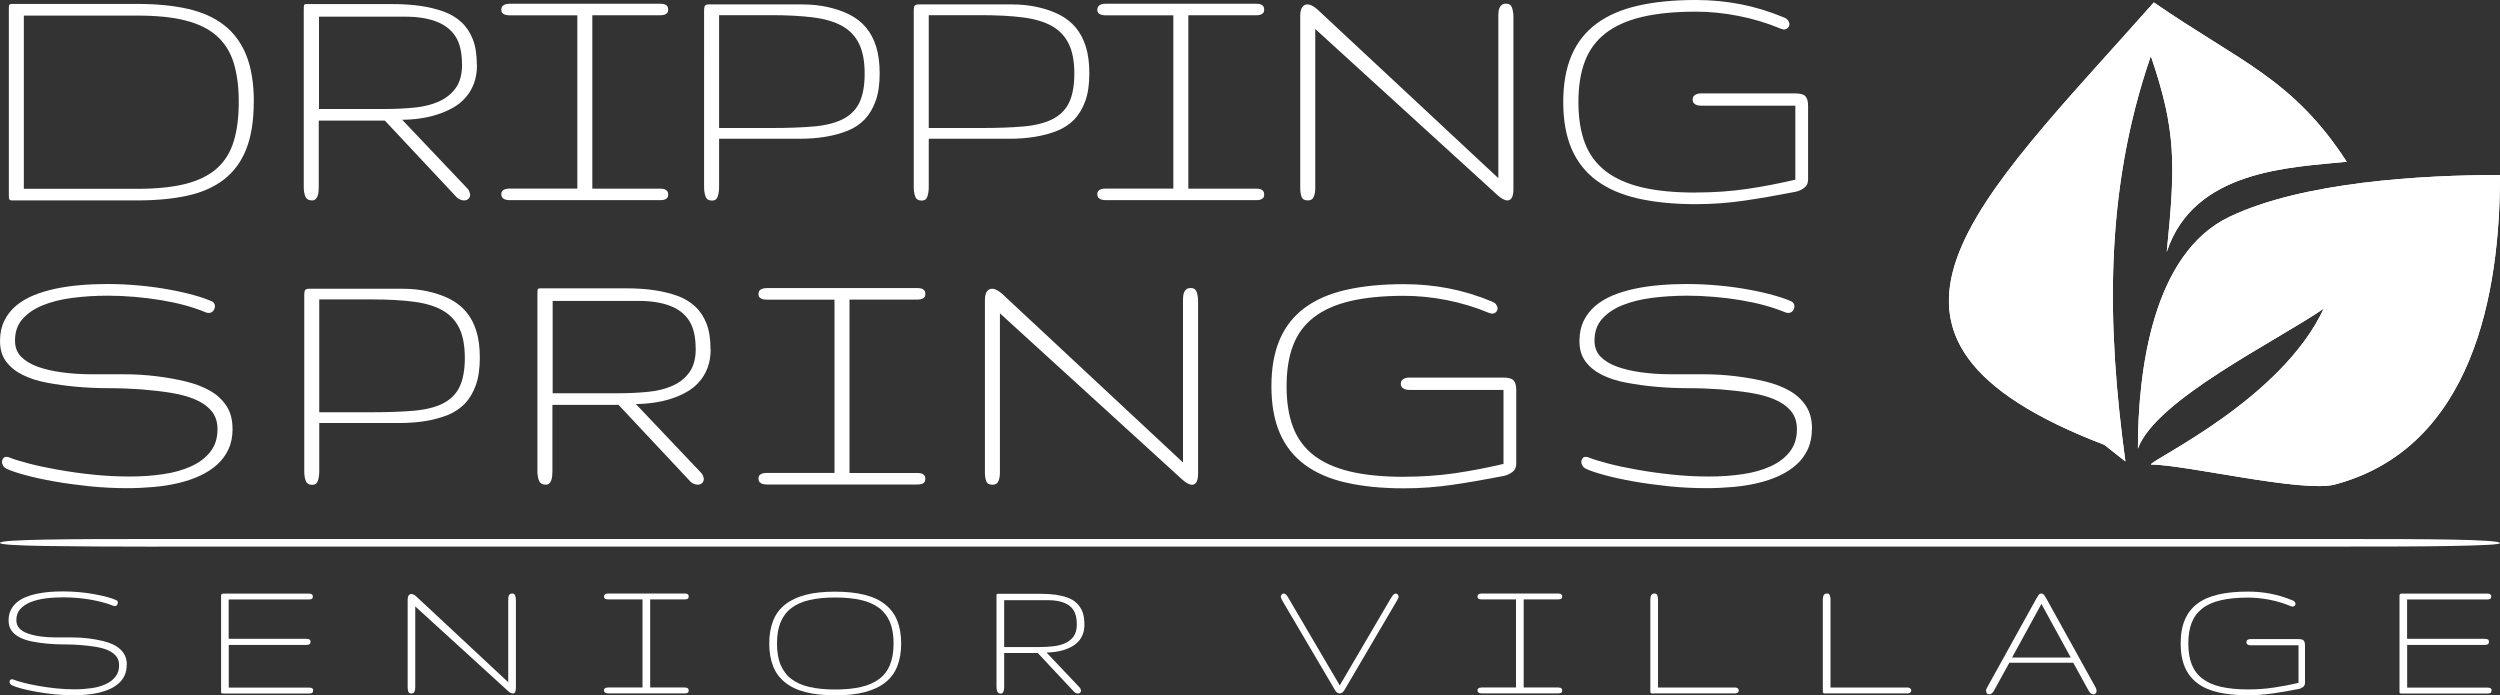 <?xml version="1.0" encoding="UTF-8"?>
<svg id="logos" xmlns="http://www.w3.org/2000/svg" xmlns:xlink="http://www.w3.org/1999/xlink" viewBox="0 0 300 83.44">
  <rect x="0" y="0" width="300" height="83.44" fill="#333333" stroke="none"/>
  <defs>
    <style>
      .cls-1 {
        fill: #fff;
      }

      .cls-2 {
        clip-path: url(#clippath);
      }
    </style>
    <clipPath id="clippath">
      <path class="cls-1" d="M255.04,55.37l-2.52-1.99c-33.77-12.94-15.42-28.97,5.94-53.09,10.37,7.16,16.64,9.11,23.15,19.12-6.75.69-18.35.94-21.6,10.82,1.06-10.54,1.14-14.6-1.91-23.51-5.65,16.35-5.25,32.55-3.05,48.66ZM258.1,55.74c4.03,0,18.27,3.42,22.09,2.4,16.6-4.43,19.81-23.03,19.81-37.14-9.28,0-23.72.81-32.51,5.04-9.15,4.39-10.94,18.39-10.94,27.79,2.12-5.86,16.64-12.9,22.3-16.8-5.04,10.86-20.51,18.02-20.75,18.71Z"/>
    </clipPath>
  </defs>
  <g>
    <path class="cls-1" d="M255.04,55.37l-2.52-1.99c-33.77-12.94-15.42-28.97,5.94-53.09,10.37,7.16,16.64,9.11,23.15,19.12-6.75.69-18.35.94-21.6,10.82,1.06-10.54,1.14-14.6-1.91-23.51-5.65,16.35-5.25,32.55-3.05,48.66ZM258.1,55.74c4.03,0,18.27,3.42,22.09,2.4,16.6-4.43,19.81-23.03,19.81-37.14-9.28,0-23.72.81-32.51,5.04-9.15,4.39-10.94,18.39-10.94,27.79,2.12-5.86,16.64-12.9,22.3-16.8-5.04,10.86-20.51,18.02-20.75,18.71Z"/>
    <g class="cls-2">
      <g>
        <path class="cls-1" d="M244.83,69.13c.07.03.14.05.21.08.88.32,1.77.63,2.66.92.02-.33.03-.66.05-1-.12,0-.25,0-.37.01-.74.04-1.74-.15-2.54,0Z"/>
        <path class="cls-1" d="M270.17,62.82c.98.81,1.94,1.65,2.57,2.9,0-.06,0-.12,0-.18-.54-.83-1.07-1.66-1.6-2.5-.32-.08-.65-.16-.98-.22Z"/>
        <path class="cls-1" d="M272.75,65.53c.03-.67.06-1.33.1-2-.56-.18-1.13-.35-1.7-.49.53.83,1.07,1.67,1.6,2.5Z"/>
        <path class="cls-1" d="M200.5,69.12c.1.24.21.48.31.72.14-.07.28-.13.43-.19-.24-.2-.48-.39-.74-.52Z"/>
        <path class="cls-1" d="M223.11,33.37c1.56-4.73,3.02-9.51,4.37-14.36.04-.16.09-.32.13-.48-6.15-.51-12.32-1.45-18.47-2.56-.56,1.96-1.11,3.92-1.67,5.88,5.22,3.85,10.44,7.65,15.63,11.52Z"/>
        <path class="cls-1" d="M194.27,42.64c2.56-.29,5.11-.59,7.66-.91.97-3.51,1.94-7.05,2.93-10.6.86-3.09,1.73-6.18,2.61-9.27-1.53-1.13-3.06-2.26-4.59-3.4-2.32-1.73-4.65-3.4-6.98-5.03-4.82-.96-9.63-1.9-14.41-2.71-.89,7.78-1.74,15.58-2.83,23.31,5.18,2.96,10.39,5.79,15.61,8.62Z"/>
        <path class="cls-1" d="M231.01,6.41c-.35-.42-.7-.84-1.05-1.26-5.78-.31-11.51-1.17-17.09-2.63-1.21,4.5-2.47,8.98-3.74,13.45,6.15,1.11,12.32,2.05,18.47,2.56,1.12-3.99,2.26-8.04,3.4-12.12Z"/>
        <path class="cls-1" d="M207.48,21.85c.56-1.96,1.11-3.92,1.67-5.88-4.42-.8-8.84-1.68-13.24-2.56,2.33,1.63,4.66,3.3,6.98,5.03,1.53,1.14,3.06,2.27,4.59,3.4Z"/>
        <path class="cls-1" d="M237.19,13.98c.42-2.94.85-5.86,1.32-8.78-2.39.09-4.78.1-7.16,0-.11.4-.22.8-.33,1.2,2.07,2.5,4.12,5.02,6.17,7.57Z"/>
        <path class="cls-1" d="M241.08,18.86c2.75-.12,5.49-.35,8.23-.74.88-.12,1.75-.27,2.61-.42.2-1.98.4-3.96.61-5.94-1.36-2.45-2.68-4.95-3.97-7.47-3.34.47-6.7.78-10.06.91-.46,2.91-.9,5.84-1.32,8.78,1.3,1.62,2.6,3.24,3.9,4.88Z"/>
        <path class="cls-1" d="M231.35,5.21c-.46-.02-.92-.04-1.38-.06.35.42.7.84,1.05,1.26.11-.4.22-.8.33-1.2Z"/>
        <path class="cls-1" d="M238.2,54.79c2.86-.93,5.74-1.81,8.62-2.61-1.49-1.29-2.99-2.57-4.5-3.82-1.36,2.16-2.75,4.3-4.13,6.43Z"/>
        <path class="cls-1" d="M233.95,41.62c-.46,4.97-.82,9.96-1.04,14.96,1.76-.62,3.52-1.22,5.29-1.79,1.38-2.13,2.76-4.27,4.13-6.43-2.77-2.3-5.56-4.54-8.38-6.74Z"/>
        <path class="cls-1" d="M224.07,59.87c2.49,1.83,4.85,3.85,7.1,6.03.51-.83,1.03-1.66,1.54-2.49.03-2.28.1-4.56.2-6.83-2.96,1.04-5.91,2.14-8.84,3.29Z"/>
        <path class="cls-1" d="M163.56,47.13c-1.35.3-2.7.62-4.04.95,0,3.06.02,6.12.05,9.18,3.05,1.97,6.02,4.19,8.95,6.56.92.75,1.84,1.5,2.76,2.26,1.63-4.06,2.94-8.32,3.97-12.9.17-.75.33-1.5.49-2.25-2.95-1.71-5.95-3.19-9-4.47-1.06.21-2.12.43-3.18.66Z"/>
        <path class="cls-1" d="M194.27,42.64c-5.78.66-11.56,1.29-17.33,2.11-.37,2.07-.77,4.13-1.21,6.18,1.34.78,2.67,1.59,3.98,2.47,5.26,3.48,10.33,7.45,15.3,11.64,2.04-6.2,3.89-12.51,5.69-18.9-2.14-1.17-4.29-2.33-6.43-3.49Z"/>
        <path class="cls-1" d="M166.74,46.47c3.05,1.27,6.05,2.75,9,4.47.43-2.05.84-4.12,1.21-6.18-3.41.49-6.82,1.04-10.21,1.72Z"/>
        <path class="cls-1" d="M200.71,46.13c-1.8,6.4-3.65,12.71-5.69,18.9,1.89,1.6,3.76,3.23,5.63,4.87.06-.03.11-.05.17-.08-.1-.24-.2-.48-.31-.72.26.13.5.32.74.52,3.05-1.4,6.12-2.77,9.19-4.11,1.71-3.67,3.35-7.4,4.91-11.18-4.84-2.83-9.73-5.54-14.63-8.22Z"/>
        <path class="cls-1" d="M152.23,49.96c-.62.8-1.25,1.58-1.89,2.35,3.18,1.34,6.24,3.02,9.23,4.95-.03-3.06-.05-6.12-.05-9.18-2.43.59-4.86,1.23-7.29,1.88Z"/>
        <path class="cls-1" d="M203.97,72.59c.71.62,1.46,1.13,2.25,1.54,1.45-2.83,2.85-5.71,4.21-8.61-3.07,1.34-6.13,2.72-9.19,4.11.98.84,1.82,2.16,2.73,2.95Z"/>
        <path class="cls-1" d="M199.4,70.48c.44.41.86.83,1.28,1.27.35.38.74-.2.61-.65-.09-.32-.21-.63-.33-.93-.1-.09-.21-.18-.31-.28-.42.19-.83.38-1.25.57Z"/>
        <path class="cls-1" d="M195.02,65.04c-.18.54-.36,1.09-.54,1.63.16.11.33.23.49.34,1.53,1.05,3.03,2.17,4.43,3.48.42-.19.83-.38,1.25-.57-1.86-1.65-3.74-3.28-5.63-4.87Z"/>
        <path class="cls-1" d="M159.59,38.7c-.8,1.47-1.67,2.95-2.59,4.43.85.23,1.7.48,2.54.74.01-1.72.03-3.45.05-5.17Z"/>
        <path class="cls-1" d="M215.34,54.35c-1.56,3.78-3.2,7.51-4.91,11.18,4.53-1.98,9.07-3.87,13.64-5.66-1.35-.99-2.74-1.94-4.17-2.81-1.51-.92-3.03-1.82-4.55-2.71Z"/>
        <path class="cls-1" d="M200.65,69.91c.1.09.21.18.31.28-.05-.12-.1-.24-.14-.35-.06.03-.11.05-.17.08Z"/>
        <path class="cls-1" d="M233.95,41.62c-1.84-1.44-3.69-2.86-5.54-4.27-2.37.47-4.74.93-7.11,1.36-1.85,5.3-3.83,10.51-5.95,15.64,1.52.89,3.04,1.79,4.55,2.71,1.43.87,2.82,1.82,4.17,2.81,2.94-1.15,5.89-2.25,8.84-3.29.22-5,.58-9.99,1.04-14.96Z"/>
        <path class="cls-1" d="M232.71,63.41c.3-.49.6-.97.91-1.46,1.49-2.39,3.03-4.77,4.58-7.16-1.77.58-3.53,1.17-5.29,1.79-.1,2.28-.17,4.55-.2,6.83Z"/>
        <path class="cls-1" d="M159.54,43.86c-.84-.26-1.69-.51-2.54-.74-1.46,2.33-3.05,4.63-4.76,6.83,2.42-.65,4.85-1.28,7.29-1.88,0-1.41,0-2.81.02-4.21Z"/>
        <path class="cls-1" d="M178.66,34.02c1.09-7.73,1.94-15.52,2.83-23.31-.28-.05-.57-.1-.85-.14-.29-.05-.59-.1-.88-.15-.34.17-.67.36-.97.6-.35.29-.66.7-1.05.9v-.06c-.02-.41-.38-.56-.59-.26-.07.11-.13.22-.19.33,0-.06,0-.12,0-.17-.02-.45-.47-.58-.61-.16-.23.71-.46,1.5-.81,2.15.04-.47.1-.94.16-1.42.05-.38-.4-.53-.55-.24-.43.83-.91,1.6-1.42,2.36-.07.1-1.02,1.49-1.05,1.13-.03-.36-.39-.35-.53-.14-.21.3-.41.61-.61.92,0-.22-.02-.44-.05-.67-.04-.27-.33-.4-.48-.22-.26.31-.48.65-.69,1.01-.03-.2-.07-.39-.12-.59-.02-.06-.04-.1-.07-.14-1.52,3.43-3,6.89-4.52,10.33,2.5,1.61,4.96,3.21,7.36,4.63,1.89,1.12,3.78,2.22,5.68,3.31Z"/>
        <path class="cls-1" d="M181.49,10.71c.05-.46.1-.92.16-1.37-.48.2-.96.43-1.35.82-.18.09-.36.17-.54.26.29.05.59.1.88.15.28.05.57.1.85.14Z"/>
        <path class="cls-1" d="M166.74,46.47c3.39-.67,6.8-1.23,10.21-1.72.64-3.56,1.2-7.14,1.71-10.73-1.9-1.08-3.79-2.19-5.68-3.31-2.4-1.43-4.85-3.02-7.36-4.63-1.53,3.48-3.11,6.93-4.81,10.29-.39.77-.8,1.55-1.23,2.33-.02,1.72-.04,3.44-.05,5.17,2.43.75,4.83,1.61,7.21,2.6Z"/>
        <path class="cls-1" d="M201.94,41.72c-.41,1.47-.82,2.94-1.23,4.41,4.9,2.67,9.79,5.38,14.63,8.22,2.12-5.12,4.1-10.34,5.95-15.64-5.46.99-10.93,1.88-16.4,2.63-.99.13-1.97.26-2.96.39Z"/>
        <path class="cls-1" d="M274.3,42.46c.46-5.47.95-10.93,1.45-16.38-4.12,1.09-8.26,2.17-12.39,3.22,3.37,4.68,7.04,9.06,10.95,13.15Z"/>
        <path class="cls-1" d="M159.52,48.08c1.35-.33,2.69-.65,4.04-.95,1.06-.23,2.12-.45,3.18-.66-2.37-.99-4.78-1.85-7.21-2.6,0,1.4-.02,2.81-.02,4.21Z"/>
        <path class="cls-1" d="M289.62,22.39c.7-.19,1.39-.38,2.09-.57-1.62-2.16-3.21-4.36-4.75-6.6-1.77-2.56-3.53-5.22-5.26-7.96-.52,5.93-.64,11.84-.42,17.36,2.78-.74,5.57-1.48,8.34-2.23Z"/>
        <path class="cls-1" d="M295.12,20.86c-1.14.32-2.27.64-3.41.96.98,1.31,1.97,2.6,2.98,3.88.14-1.61.28-3.23.43-4.84Z"/>
        <path class="cls-1" d="M176.95,44.75c5.76-.82,11.54-1.45,17.33-2.11-5.22-2.83-10.44-5.66-15.61-8.62-.51,3.59-1.07,7.17-1.71,10.73Z"/>
        <path class="cls-1" d="M194.27,42.64c2.15,1.16,4.29,2.32,6.43,3.49.41-1.47.82-2.93,1.23-4.41-2.55.32-5.11.62-7.66.91Z"/>
        <path class="cls-1" d="M207.48,21.85c-.88,3.09-1.75,6.18-2.61,9.27-.99,3.55-1.95,7.09-2.93,10.6.99-.13,1.97-.25,2.96-.39,5.47-.75,10.94-1.63,16.4-2.63.62-1.77,1.22-3.55,1.81-5.34-5.19-3.86-10.41-7.67-15.63-11.52Z"/>
        <path class="cls-1" d="M221.3,38.71c2.37-.43,4.74-.89,7.11-1.36-1.76-1.34-3.53-2.66-5.3-3.98-.59,1.79-1.19,3.57-1.81,5.34Z"/>
        <path class="cls-1" d="M250.38,34.14c-2.39,4.95-5.17,9.64-8.05,14.22,1.51,1.25,3.01,2.53,4.5,3.82.69-.19,1.39-.38,2.08-.56.4-5.16.84-10.3,1.3-15.43.06-.68.12-1.36.18-2.04Z"/>
        <path class="cls-1" d="M169.63,15.84c-.04.15-.08.3-.12.44,0,0,0-.02,0-.03-.1-.38-.45-.41-.58-.05-.09.23-.18.46-.27.7-.04-.17-.08-.33-.14-.5-.12-.33-.47-.26-.56.04-.1.34-.21.65-.33.95,0-.1,0-.19,0-.29-.01-.38-.37-.56-.56-.24-.47.81-1,1.54-1.55,2.25-.19.25-.36.52-.55.76-.17.17-.34.34-.5.51-.05.04-.1.08-.15.12.21-.3.42-.59.59-.92.14-.29-.11-.67-.36-.52-1.12.69-2.05,2.02-2.99,3.03-.28.3-.57.58-.86.87,1.66,1.02,3.31,2.07,4.94,3.12,1.52-3.43,2.99-6.9,4.52-10.33-.14-.22-.42-.23-.51.09Z"/>
        <path class="cls-1" d="M248.57,4.3c-1.27-2.47-2.5-4.97-3.7-7.5-1.53-.35-3.14-.74-4.75-1.22-.56,3.21-1.1,6.41-1.61,9.63,3.36-.13,6.72-.44,10.06-.91Z"/>
        <path class="cls-1" d="M232.69,67.41c0-1.33,0-2.66.02-4-.51.83-1.03,1.66-1.54,2.49.51.5,1.02,1,1.52,1.51Z"/>
        <path class="cls-1" d="M272.68,67.35c.33.2.57-.31.47-.66-.11-.36-.25-.68-.4-.98-.02.54-.05,1.09-.07,1.63,0,0,0,0,0,0Z"/>
        <path class="cls-1" d="M252.54,11.76c-.21,1.98-.41,3.96-.61,5.94,1.2-.21,2.39-.46,3.58-.72-1-1.72-1.99-3.46-2.97-5.22Z"/>
        <path class="cls-1" d="M281.75,6.71c-.1.05-.2.11-.3.17.08.13.16.26.24.39.02-.18.03-.37.05-.55Z"/>
        <path class="cls-1" d="M278.06,1.29c-.25,2.59-.5,5.19-.74,7.78,1.39-.7,2.77-1.43,4.14-2.2-1.15-1.82-2.28-3.69-3.39-5.58Z"/>
        <path class="cls-1" d="M278.02,1.22s.03.04.04.07c0-.02,0-.04,0-.06-.01,0-.03,0-.05,0Z"/>
        <path class="cls-1" d="M248.73,53.84c.06-.74.11-1.48.17-2.23-.69.18-1.39.37-2.08.56.64.55,1.28,1.1,1.91,1.66Z"/>
        <path class="cls-1" d="M275.75,26.08c1.85-.49,3.69-.98,5.53-1.47-.23-5.52-.11-11.43.42-17.36-.08-.13-.16-.26-.24-.39-1.37.76-2.75,1.5-4.14,2.2-.49,5.21-.97,10.43-1.44,15.64-.04.46-.08.91-.12,1.37Z"/>
        <path class="cls-1" d="M256.56,18.8c-1.18,3.29-2.41,6.55-3.7,9.77-.51,1.26-1.05,2.51-1.61,3.73,4.04-.97,8.08-1.97,12.11-3-1.73-2.4-3.38-4.88-4.95-7.44-.62-1.02-1.24-2.04-1.85-3.07Z"/>
        <path class="cls-1" d="M251.19,32.44s.04-.09.06-.13c-.04.01-.09.02-.13.03.02.03.05.07.07.1Z"/>
        <path class="cls-1" d="M251.12,32.33c-.17-.24-.34-.49-.51-.73-.03.29-.05.58-.08.87.19-.05.39-.09.59-.14Z"/>
        <path class="cls-1" d="M256.56,18.8c-.36-.6-.71-1.21-1.06-1.81-1.19.26-2.38.51-3.58.72-.46,4.64-.9,9.28-1.32,13.91.17.24.34.48.51.73.04-.01.09-.02.13-.03.56-1.23,1.1-2.47,1.61-3.73,1.29-3.22,2.52-6.48,3.7-9.77Z"/>
        <path class="cls-1" d="M253.46,3.48c.18-1.56.37-3.13.57-4.69-1.43-.28-2.86-.58-4.29-.92-1.44-.35-3.1-.68-4.87-1.08,1.2,2.53,2.43,5.03,3.7,7.5,1.64-.23,3.27-.5,4.89-.82Z"/>
        <path class="cls-1" d="M252.54,11.76c.29-2.76.6-5.52.92-8.28-1.62.31-3.25.58-4.89.82,1.29,2.52,2.61,5.01,3.97,7.47Z"/>
        <path class="cls-1" d="M255.5,16.98c.62-.14,1.24-.28,1.86-.43,1.75-4.99,3.38-10.05,4.9-15.17-2.9.82-5.84,1.52-8.8,2.09-.32,2.76-.63,5.52-.92,8.28.97,1.76,1.96,3.5,2.97,5.22Z"/>
        <path class="cls-1" d="M256.56,18.8c.27-.75.54-1.49.8-2.24-.62.15-1.24.29-1.86.43.35.61.7,1.21,1.06,1.81Z"/>
        <path class="cls-1" d="M237.19,13.98c-2.05-2.54-4.11-5.07-6.17-7.57-1.14,4.08-2.28,8.13-3.4,12.12,2.97.25,5.94.39,8.9.41.21-1.66.44-3.31.67-4.96Z"/>
        <path class="cls-1" d="M241.08,18.86c-1.3-1.63-2.6-3.26-3.9-4.88-.23,1.65-.46,3.3-.67,4.96,1.52,0,3.05-.02,4.57-.08Z"/>
        <path class="cls-1" d="M250.53,32.47c-.05.56-.1,1.11-.15,1.67.27-.57.54-1.13.81-1.71-.02-.03-.05-.07-.07-.1-.19.05-.39.09-.59.14Z"/>
        <path class="cls-1" d="M250.61,31.61c.42-4.63.85-9.26,1.32-13.91-.87.15-1.74.29-2.61.42-2.73.39-5.48.63-8.23.74.37.46.74.93,1.11,1.39,2.9,3.68,5.69,7.47,8.42,11.35Z"/>
        <path class="cls-1" d="M236.27,20.83c-.63,5.06-1.24,10.15-1.78,15.27,5.35-1.13,10.7-2.35,16.04-3.63.03-.29.05-.58.08-.87-2.72-3.88-5.52-7.68-8.42-11.35-.37-.47-.74-.93-1.11-1.39-1.52.06-3.04.09-4.57.08-.08.63-.17,1.25-.25,1.88Z"/>
        <path class="cls-1" d="M234.49,36.1c-.19,1.84-.37,3.68-.54,5.52,2.81,2.2,5.61,4.44,8.38,6.74,2.89-4.58,5.66-9.27,8.05-14.22.05-.56.1-1.11.15-1.67-5.34,1.28-10.68,2.49-16.04,3.63Z"/>
        <path class="cls-1" d="M236.27,20.83c.08-.63.17-1.26.25-1.88-2.96-.02-5.93-.16-8.9-.41-.04.16-.09.32-.13.48-1.36,4.84-2.82,9.63-4.37,14.36,1.77,1.32,3.54,2.65,5.3,3.98,2.03-.4,4.06-.82,6.09-1.25.54-5.12,1.15-10.21,1.78-15.27Z"/>
        <path class="cls-1" d="M228.4,37.35c1.86,1.41,3.7,2.83,5.54,4.27.17-1.84.35-3.68.54-5.52-2.03.43-4.06.85-6.09,1.25Z"/>
        <path class="cls-1" d="M258.41,21.87c1.56,2.56,3.22,5.04,4.95,7.44,4.14-1.05,8.27-2.13,12.39-3.22.04-.46.08-.92.12-1.37.47-5.21.95-10.43,1.44-15.64-6.4,3.23-13.04,5.79-19.95,7.49-.26.75-.53,1.49-.8,2.24.61,1.03,1.23,2.05,1.85,3.07Z"/>
        <path class="cls-1" d="M249.64,89.17c.4,0,.81-.01,1.21-.07.68.23,1.4.2,2.15.12.81-.08,1.62-.21,2.44-.08.87.13,1.76.41,2.63.41,1.35,0,4.64-.99,4.41-3.42-.05-.56-.3-1.09-.67-1.42-.48-.42-.85-.22-1.37-.36-.36-.09-.27-2-.41-2.41-.15-.44-.38-.87-.73-1.1-.58-.38-1.21-.5-1.8-.84-.61-.35-.9-.98-1.27-1.64-.57-1.01-1.39-1.57-2.34-1.49.04-.07.06-.16.04-.27-.18-1.22-.44-2.62-.99-3.68-.65-1.26-1.57-1.69-2.68-2.02-.85-.25-1.69-.51-2.54-.79-.26,5.14-.44,10.28-.52,15.42.83,1.2,1.65,2.41,2.46,3.63Z"/>
        <path class="cls-1" d="M247.18,85.54c-4.5-6.53-9.21-12.75-14.48-18.14.03,5.98.32,11.95.98,17.9,1.02.41,2.03.8,3.06,1.15,2.83.98,5.66,1.52,8.55,2.08.62.12,1.23.25,1.85.36,0-.14,0-.28,0-.41,0-.98.02-1.97.04-2.95Z"/>
        <path class="cls-1" d="M246.82,52.18c-2.89.8-5.76,1.68-8.62,2.61-1.55,2.39-3.09,4.78-4.58,7.16-.3.48-.6.97-.91,1.46-.02,1.33-.02,2.66-.02,4,5.28,5.38,9.99,11.61,14.48,18.14.08-5.14.27-10.28.52-15.42-.89-.29-1.78-.59-2.66-.92-.07-.02-.14-.05-.21-.08.8-.15,1.8.04,2.54,0,.12,0,.25,0,.37-.01.27-5.1.6-10.2.98-15.29-.63-.56-1.27-1.11-1.91-1.66Z"/>
        <path class="cls-1" d="M232.69,67.41c-.5-.51-1.01-1.01-1.52-1.51-2.87,4.65-5.75,9.35-8.77,13.91.52.37,1.03.75,1.57,1.04,1.39.74,2.76,1.58,4.19,2.18,1.83.77,3.66,1.56,5.5,2.29-.65-5.95-.95-11.93-.98-17.9Z"/>
        <path class="cls-1" d="M277.6,45.79c-1.21.18-2.41.37-3.61.56-.45,5.72-.85,11.45-1.14,17.19,2.72.89,5.37,2.15,8.15,2.69,2.22.44,4.8.94,7.15.57-1.34-4.75-2.49-9.66-3.45-14.59-2.43-2.04-4.8-4.18-7.09-6.42Z"/>
        <path class="cls-1" d="M261.92,48.58c3.09,4.81,6.14,9.65,9.23,14.46.57.14,1.14.31,1.7.49.29-5.74.69-11.47,1.14-17.19-4.05.66-8.08,1.4-12.07,2.23Z"/>
        <path class="cls-1" d="M270.17,62.82c.33.06.65.14.98.22-3.08-4.81-6.14-9.65-9.23-14.46-3.17.66-6.32,1.36-9.43,2.12-1.2.29-2.39.6-3.59.92-.06.74-.11,1.48-.17,2.23,1.97,1.74,3.93,3.51,5.86,5.33,3.61,3.4,7.48,6.74,11.31,10.18,0-.12-.05-.24-.15-.33-.53-.49-1.09-.94-1.62-1.43.6.33,1.17.76,1.71,1.19.37.3.7-.35.36-.69-1.04-1.04-2.16-1.95-3.16-3.04,2.64,1.52,5.16,3.36,7.82,4.8.3.16.57-.36.35-.66-1.29-1.75-2.7-3.35-4.2-4.79.75.43,1.49.89,2.26,1.28.2.1.35-.07.4-.28,1,.66,2,1.31,3.01,1.92.02-.54.05-1.09.07-1.63-.63-1.24-1.59-2.08-2.57-2.9Z"/>
        <path class="cls-1" d="M248.73,53.84c-.38,5.09-.72,10.19-.98,15.29,1.08-.04,2.14,0,3.22.11,2.52.26,5.04.63,7.57.76.48.03.57-.75.16-1-.52-.31-1.02-.67-1.49-1.07.97.37,1.9,1.01,2.78,1.6,1.43.96,2.76,2.09,4.13,3.19.39.32.75-.26.51-.71-.92-1.74-2.1-2.95-3.43-3.95.3.13.59.26.9.37,1.13.41,2.26.84,3.36,1.39.28.14.48-.18.46-.48-3.83-3.44-7.7-6.78-11.31-10.18-1.94-1.82-3.89-3.59-5.86-5.33Z"/>
        <path class="cls-1" d="M224.07,59.87c-4.57,1.78-9.11,3.68-13.64,5.66-1.36,2.9-2.76,5.78-4.21,8.61.82.44,1.68.78,2.54,1.04.3.09.7-.26.49-.69-.08-.16-.16-.31-.24-.47.93.61,1.83,1.27,2.64,2.12.55.57,1.67.9,2.33,1.24.77.39,1.54.75,2.33,1.05.21.08.42-.1.47-.33.86.49,1.75.87,2.66,1.08.35.08.46-.57.18-.78-.02-.14-.05-.27-.08-.4.43.39.84.83,1.31,1.14.19.13.37.06.48-.09.36.23.71.49,1.07.74,3.01-4.55,5.9-9.25,8.77-13.91-2.25-2.18-4.62-4.2-7.1-6.03Z"/>
        <path class="cls-1" d="M152.23,49.96c-1.21.33-2.43.66-3.64.99.04.21.07.42.11.63,0,.03.01.05.02.08.55.21,1.09.42,1.63.65.64-.77,1.28-1.56,1.89-2.35Z"/>
        <path class="cls-1" d="M150.34,52.31c-.55.65-1.11,1.3-1.67,1.92.02.03.04.07.07.09.17.13.36.14.55.14.02,0,.04,0,.06,0,.05.19.11.38.16.58-.02,0-.03.02-.05.02-.15.05-.31.09-.44.18-.2.15-.17.49.04.6.18.1.44.06.67-.03.03.11.08.22.11.33-.2.1-.44.18-.55.4-.05.09-.04.22.02.3.19.24.52.17.79.05.02.05.03.1.05.14.01.03.02.06.03.08-.04.03-.08.06-.12.09-.13.09-.26.15-.37.27-.1.11-.09.33.03.42.23.17.49.09.73-.06.03.09.07.18.1.27-.21.19-.4.52-.53.73-.11.18.06.49.23.42.18-.08.34-.16.49-.31.03-.03.06-.06.1-.08.06.16.13.31.19.46-.16.19-.43.43-.44.74,0,.06.02.13.07.17.23.16.51-.04.7-.22.15.28.31.55.49.8-.02.06-.02.12-.02.19.16,1.82-.55,3.9-.88,5.65-.17.89-.22,1.88-.43,2.75-.14.56-.38,1.06-.51,1.62-.06.25.08.47.27.5,1.48.29,3.16.53,4.65.17.41-.1.95-.24,1.24-.65.32-.45.82-.12,1.29,0,.11.03.2-.03.25-.11.54,1.01,1.38,2.45,2.18,2.28-.15-5.32-.26-10.63-.32-15.94-2.98-1.93-6.04-3.61-9.23-4.95Z"/>
        <path class="cls-1" d="M148.72,51.66c.02.12.05.24.07.36-.06,0-.12.02-.18.02-.19.02-.41,0-.58.14-.06.05-.1.17-.03.25.18.2.43.2.65.2.08,0,.17,0,.26,0,.01.06.03.11.04.16-.2.02-.49.05-.6.26-.05.11-.04.23.02.33.12.2.45.18.63.18.04,0,.08,0,.12,0,0,.03.01.06.02.09-.16.03-.31.07-.44.19-.09.09-.1.27-.04.39.57-.63,1.12-1.27,1.67-1.92-.54-.23-1.08-.44-1.63-.65Z"/>
        <path class="cls-1" d="M156.99,43.12c-2.74-.75-5.5-1.36-8.31-1.84-2.12-.37-4.29-.57-6.45-.87,0,0,0,0,0,0,.85,1.2,1.79,2.3,3.05,2.7,1,.32,2.02.4,3.04.4-.22.75-.17,1.67-.17,2.45,0,1.67.16,3.34.44,4.98,1.21-.33,2.43-.66,3.64-.99,1.71-2.21,3.3-4.51,4.76-6.83Z"/>
        <path class="cls-1" d="M284.7,52.2c.96,4.94,2.12,9.84,3.45,14.59.97-.15,1.9-.45,2.75-.96.32-.19.25-.92-.14-.91-.47,0-.94-.08-1.4-.2.88-.02,1.75,0,2.62-.22.21-.05.31-.3.28-.53.21-.02.41-.04.62-.07-.02-1.78-.03-3.56-.02-5.35-2.78-1.99-5.5-4.11-8.16-6.34Z"/>
        <path class="cls-1" d="M175.12,65.05s.04.01.06.01c1.14,0,2.23-.44,3.36-.59.25-.03.36-.47.19-.7-.15-.2-.35-.35-.54-.51.43.13.85.37,1.27.49.53.15,1.03.26,1.57.27.24,0,.44-.37.24-.63.35.21.7.44,1.06.52.15.03.28-.12.31-.29.88.32,1.75.81,2.64,1.07.27.08.54-.3.32-.61-.16-.21-.31-.42-.47-.63.68.15,1.36.39,2.04.48.26.03.42-.39.24-.64-.03-.04-.06-.09-.09-.13.5-.02,1.02.04,1.53.13,0,.12.06.23.17.26,1.91.51,3.72,1.89,5.44,3.1.18-.54.36-1.09.54-1.63-4.96-4.19-10.03-8.15-15.3-11.64-1.32-.87-2.65-1.69-3.98-2.47-.16.75-.32,1.5-.49,2.25-1.03,4.59-2.34,8.84-3.97,12.9,1.33,1.1,2.67,2.2,3.99,3.32.06-1.02.04-2.04.02-2.87-.01-.52-.08-1.01-.17-1.48Z"/>
        <path class="cls-1" d="M166.84,75.26c-.44.78-.88,1.54-1.3,2.3.29.29.58.58.88.86.58.55,1.39,1.37,2.14,1.12.52.32,1.23-.15,1.51-.76.1-.21.17-.5.21-.79,1.63-.71,3.17-2.31,3.56-4.38.99-.86,1.33-2.53,1.43-4.2-1.33-1.11-2.66-2.22-3.99-3.32-1.27,3.16-2.74,6.19-4.44,9.17Z"/>
        <path class="cls-1" d="M171.28,66.08c-.92-.76-1.84-1.51-2.76-2.26-2.94-2.37-5.9-4.59-8.95-6.56.06,5.3.17,10.61.32,15.94.02,0,.03,0,.05,0,.23-.07,1.12-.92,1.25-.78.54.58,1.01,1.33,1.51,1.97.92,1.15,1.85,2.19,2.85,3.18.42-.77.86-1.53,1.3-2.3,1.7-2.98,3.17-6.02,4.44-9.17Z"/>
        <path class="cls-1" d="M250.38,34.14c-.06.68-.12,1.36-.18,2.04-.46,5.13-.9,10.28-1.3,15.43,1.19-.32,2.39-.63,3.59-.92,3.11-.76,6.26-1.46,9.43-2.12-3.51-5.46-7.06-10.87-10.73-16.14-.26.57-.53,1.14-.81,1.71Z"/>
        <path class="cls-1" d="M156.99,43.12c.92-1.47,1.79-2.95,2.59-4.43.07-4.97.19-9.93.38-14.89-.15.22-.28.43-.42.64.04-.15.08-.3.11-.45.09-.4-.27-.66-.51-.44-1.25,1.11-2.28,2.49-3.31,3.9-.82,1.13-1.65,3-2.8,3.53-.01,0-.02.02-.03.02-1.51-1.49-3.7-2.18-5.41-2.5-1.32-.25-2.85-.6-4.14-.05-1.23.53-2.02,1.6-2.64,3.02-1.32,3.04-.34,6.44,1.41,8.94,2.16.3,4.33.5,6.45.87,2.8.48,5.57,1.1,8.31,1.84Z"/>
        <path class="cls-1" d="M272.27-7.56c.2-.27.07-.84-.29-.73-1.4.43-2.66,1.56-4.09,1.84.1-.13.22-.24.35-.33.32-.25.19-.92-.23-.83-1.13.23-2.26.45-3.4.65-.64,2.38-1.31,4.74-2,7.09.94.11,1.87.21,2.81.31,3.41-1.08,6.75-2.33,10-3.74-.83-1.5-1.64-3.02-2.44-4.56-.3.17-.6.35-.91.52.06-.07.12-.13.18-.21Z"/>
        <path class="cls-1" d="M282.36,1.34c2.65.05,5.31.08,7.96.1,2.43-1.62,4.83-3.33,7.19-5.12.23-2.12.47-4.23.73-6.34-2.22.75-4.39,1.63-6.63,2.3-.95-.16-1.94.08-2.9.22.02-.07.04-.15.04-.23.02-.48-.24-.92-.65-.91-.96.03-1.91.25-2.85.45-.44.25-.89.5-1.34.75-.63,2.87-1.14,5.81-1.55,8.78Z"/>
        <path class="cls-1" d="M304,60.73c-.33-5.82-.51-11.65-.56-17.49-3.35.16-6.72.38-10.1.67-.27,4.87-.45,9.75-.49,14.62,2.01,1.45,4.06,2.83,6.12,4.15.78-.29,1.55-.62,2.32-.94.89-.38,1.8-.69,2.7-1.01Z"/>
        <path class="cls-1" d="M292.87,63.89s.04,0,.06,0c.61-.1,2.07-.86,2.6-.43.17.14.33.08.42-.06.55,0,1.12-.12,1.61-.24.48-.12.95-.28,1.42-.46-2.07-1.32-4.11-2.7-6.12-4.15-.01,1.78,0,3.57.02,5.35Z"/>
        <path class="cls-1" d="M295.12,20.86c-.15,1.61-.29,3.22-.43,4.84,2.84,3.61,5.76,7.11,8.77,10.49.03-2.7.1-5.41.19-8.11-1.37-2.41-2.62-5.01-3.26-7.83.75-.23,1.49-.48,2.23-.77.49-.19.97-.39,1.46-.6.01-.17.02-.35.03-.52-3.01.79-6,1.65-8.99,2.5Z"/>
        <path class="cls-1" d="M160.82,36.36c1.7-3.36,3.27-6.81,4.81-10.29-1.63-1.05-3.28-2.1-4.94-3.12-.24.25-.47.51-.68.8-.01.02-.02.03-.03.05-.19,4.96-.31,9.92-.38,14.89.43-.78.84-1.56,1.23-2.33Z"/>
        <path class="cls-1" d="M305.55,1.64c.49-4.38,1.09-8.7,1.8-12.98-.11,0-.22,0-.34,0-3.11,2.67-6.27,5.24-9.49,7.67-.19,1.73-.37,3.45-.55,5.18,2.86.04,5.72.09,8.58.13Z"/>
        <path class="cls-1" d="M296.96,1.5c.18-1.73.36-3.45.55-5.18-2.37,1.78-4.76,3.49-7.19,5.12,1.1,0,2.2.02,3.3.03,1.11,0,2.23.02,3.34.04Z"/>
        <path class="cls-1" d="M295.54,16.25c-.14,1.54-.28,3.07-.42,4.61,2.99-.85,5.99-1.71,8.99-2.5.23-3.78.52-7.55.87-11.31.17-1.81.36-3.61.56-5.41-2.86-.05-5.72-.1-8.58-.13-.51,4.91-.98,9.83-1.43,14.74Z"/>
        <path class="cls-1" d="M281.5,28.56c-.09-1.29-.17-2.6-.22-3.94-1.84.49-3.69.98-5.53,1.47-.49,5.45-.99,10.91-1.45,16.38,1.08,1.13,2.18,2.24,3.3,3.33,1.94-.29,3.88-.55,5.82-.8-.89-5.6-1.53-11.15-1.92-16.43Z"/>
        <path class="cls-1" d="M273.99,46.35c1.2-.2,2.41-.38,3.61-.56-1.12-1.09-2.22-2.19-3.3-3.33-.11,1.3-.21,2.59-.32,3.89Z"/>
        <path class="cls-1" d="M277.6,45.79c2.3,2.24,4.67,4.38,7.09,6.42-.47-2.41-.89-4.82-1.27-7.22-1.94.25-3.88.51-5.82.8Z"/>
        <path class="cls-1" d="M263.35,29.31c-4.03,1.03-8.07,2.03-12.11,3-.02.04-.04.09-.06.13,3.68,5.27,7.23,10.68,10.73,16.14,3.99-.83,8.02-1.58,12.07-2.23.1-1.3.21-2.59.32-3.89-3.9-4.09-7.58-8.47-10.95-13.15Z"/>
        <path class="cls-1" d="M281.7,7.26c1.73,2.74,3.49,5.4,5.26,7.96,1.55,2.24,3.14,4.44,4.75,6.6,1.14-.31,2.27-.63,3.41-.96.14-1.54.28-3.08.42-4.61.45-4.91.92-9.83,1.43-14.74-1.11-.01-2.23-.03-3.34-.04-1.1,0-2.2-.02-3.3-.03-2.81,1.88-5.67,3.64-8.58,5.27-.02.18-.03.37-.05.55Z"/>
        <path class="cls-1" d="M284.7,52.2c2.65,2.23,5.38,4.35,8.16,6.34.04-4.87.22-9.75.49-14.62-3.31.29-6.62.65-9.92,1.07.38,2.4.8,4.81,1.27,7.22Z"/>
        <path class="cls-1" d="M294.69,25.7c-.53,6.05-1.01,12.13-1.34,18.22,3.38-.3,6.75-.52,10.1-.67-.02-2.35-.01-4.71.02-7.06-3.01-3.38-5.94-6.87-8.77-10.49Z"/>
        <path class="cls-1" d="M291.71,21.82c-.7.19-1.39.39-2.09.57-2.78.74-5.56,1.49-8.34,2.23.05,1.34.13,2.65.22,3.94.39,5.28,1.03,10.82,1.92,16.43,3.31-.42,6.62-.78,9.92-1.07.34-6.09.82-12.17,1.34-18.22-1-1.28-2-2.57-2.98-3.88Z"/>
        <path class="cls-1" d="M231.35,5.21c.96-3.45,1.91-6.92,2.84-10.42-.29-.01-.57-.04-.86-.09-1.43-.28-2.79.29-4.19.45,0-.16-.06-.31-.2-.36-.24-.09-1.04.09-1.3-.07.07-.11.09-.27.04-.42-.34-1.08-1.64-.94-2.35-.86-1.33.15-2.6.8-3.91,1.06.28-.34.54-.71.71-1.15.12-.3-.03-.79-.36-.68-.54.18-1.04.61-1.54,1,3.28,3.77,6.52,7.6,9.74,11.47.46.02.92.04,1.38.06Z"/>
        <path class="cls-1" d="M238.51,5.21c.51-3.22,1.05-6.43,1.61-9.63-1-.3-2-.64-2.98-1.02-.99.13-1.97.29-2.96.24-.93,3.5-1.88,6.97-2.84,10.42,2.38.09,4.77.08,7.16,0Z"/>
        <path class="cls-1" d="M229.97,5.15c-3.22-3.87-6.46-7.7-9.74-11.47-.31.24-.62.47-.95.62,0-.01.02-.03.03-.04.19-.26.11-.68-.2-.73-.61-.09-1.15.11-1.71.36-.81.37-1.66.59-2.49.89-.66,2.59-1.33,5.16-2.02,7.74,5.57,1.46,11.3,2.32,17.09,2.63Z"/>
        <path class="cls-1" d="M184.28,8.53c-.74.02-1.46.3-2.14.6-.16.07-.32.14-.49.21-.05.46-.11.92-.16,1.37,4.78.81,9.58,1.75,14.41,2.71-3.15-2.2-6.32-4.31-9.5-6.35-.29.15-.58.31-.88.45-.53.27-.93.51-1.24,1.01Z"/>
        <path class="cls-1" d="M214.91-5.21c-.07.02-.13.04-.2.07-.98.38-1.89,1.11-2.86,1.55.31-.37.62-.73.97-1.04.33-.29-.04-.88-.37-.71-.86.42-1.73.82-2.55,1.34-.42.27-.87.66-1.35.82.09-.17.16-.35.16-.54,0-.39-.28-.58-.54-.47-2.22.9-4.4,1.68-6.56,2.8,3.66,1.6,7.43,2.9,11.28,3.91.69-2.57,1.37-5.15,2.02-7.74Z"/>
        <path class="cls-1" d="M209.14,15.97c1.27-4.47,2.53-8.95,3.74-13.45-3.85-1.01-7.62-2.31-11.28-3.91-.02,0-.03.02-.05.02-2.14,1.11-4.28,2.26-6.39,3.43-2.16,1.2-4.23,2.63-6.41,3.79-.78.41-1.56.81-2.35,1.22,3.18,2.04,6.35,4.15,9.5,6.35,4.4.87,8.82,1.76,13.24,2.56Z"/>
        <path class="cls-1" d="M282.36,1.34c.41-2.97.92-5.92,1.55-8.78-1.72.94-3.47,1.83-5.26,2.68-.2,2-.4,3.99-.59,5.99,1.43.05,2.86.09,4.3.11Z"/>
        <path class="cls-1" d="M278.06,1.22c.19-2,.39-3.99.59-5.99-1.06.5-2.13.99-3.22,1.46.85,1.53,1.71,3.04,2.58,4.53.02,0,.03,0,.05,0Z"/>
        <path class="cls-1" d="M275.44-3.31c-3.25,1.41-6.59,2.66-10,3.74,4.19.41,8.38.65,12.58.79-.87-1.49-1.74-3-2.58-4.53Z"/>
        <path class="cls-1" d="M290.32,1.44c-2.66-.02-5.31-.05-7.96-.1-.24,1.78-.45,3.58-.61,5.37,2.91-1.63,5.76-3.39,8.58-5.27Z"/>
        <path class="cls-1" d="M278.06,1.29c1.11,1.9,2.25,3.76,3.39,5.58.1-.05.2-.11.3-.17.17-1.79.37-3.59.61-5.37-1.43-.03-2.87-.07-4.3-.11,0,.02,0,.04,0,.06Z"/>
        <path class="cls-1" d="M253.46,3.48c2.97-.57,5.9-1.27,8.8-2.09.12-.42.24-.84.37-1.26-2.87-.34-5.74-.78-8.6-1.34-.19,1.56-.38,3.13-.57,4.69Z"/>
        <path class="cls-1" d="M262.63.13c.69-2.35,1.35-4.72,2-7.09-.63.11-1.25.22-1.88.31-.95.14-1.89.4-2.84.57-.38.07-.77.12-1.14.23-.66-.49-1.57-.64-2.31-.62-.19,0-1.66.19-1.65-.22,0-.07-.02-.15-.04-.22-.25,1.9-.5,3.81-.74,5.72,2.86.56,5.73,1,8.6,1.34Z"/>
        <path class="cls-1" d="M265.44.44c-.94-.09-1.87-.2-2.81-.31-.12.42-.24.84-.37,1.26,1.06-.3,2.12-.62,3.18-.95Z"/>
        <path class="cls-1" d="M257.36,16.56c6.91-1.7,13.55-4.26,19.95-7.49.24-2.59.49-5.19.74-7.78-.01-.02-.03-.04-.04-.07-4.2-.14-8.39-.37-12.58-.79-1.05.33-2.11.65-3.18.95-1.52,5.12-3.15,10.18-4.9,15.17Z"/>
      </g>
    </g>
  </g>
  <g>
    <path class="cls-1" d="M30.45,12.22c0,2.26-.3,4.14-.89,5.65-.59,1.51-1.48,2.72-2.65,3.64-1.17.92-2.63,1.57-4.38,1.96-1.75.39-3.77.58-6.07.58H1.41c-.11,0-.19-.02-.24-.07-.06-.05-.09-.12-.1-.22,0-.1-.01-.24-.01-.42V1.23c0-.21,0-.37.01-.48s.04-.18.1-.22c.06-.04.14-.06.26-.06h15.04c2.3,0,4.33.2,6.07.59,1.74.4,3.2,1.05,4.38,1.98,1.17.92,2.06,2.14,2.65,3.63s.89,3.35.89,5.55ZM28.65,12.22c0-1.82-.21-3.38-.61-4.69-.41-1.31-1.09-2.38-2.03-3.22-.95-.84-2.2-1.46-3.75-1.85-1.55-.4-3.48-.59-5.79-.59H2.86v20.79h13.61c2.3,0,4.23-.2,5.79-.59,1.55-.4,2.8-1.01,3.75-1.85.95-.84,1.62-1.92,2.03-3.24.41-1.32.61-2.9.61-4.75Z"/>
    <path class="cls-1" d="M57.24,7.77c0,.87-.13,1.63-.38,2.28-.25.65-.6,1.22-1.03,1.7-.43.48-.94.89-1.53,1.21s-1.21.59-1.88.8c-.66.21-1.35.36-2.07.46-.71.1-1.41.15-2.09.15l7.8,8.22c.13.13.22.26.26.39s.08.26.1.37c0,.2-.07.36-.2.5-.13.13-.31.2-.52.2-.16,0-.32-.03-.5-.11-.18-.07-.35-.2-.52-.4l-8.5-9.07h-7.93v7.97c0,.21-.01.41-.03.6-.02.19-.06.36-.12.51-.06.15-.14.27-.24.36-.11.09-.24.14-.41.14-.41,0-.68-.16-.81-.48-.13-.32-.19-.7-.19-1.13V1.25c0-.21,0-.37.01-.48,0-.11.03-.18.07-.22s.12-.06.22-.06h10.38c1.19,0,2.3.07,3.33.22,1.02.15,1.95.38,2.79.68.83.31,1.54.73,2.13,1.28.59.55,1.04,1.23,1.36,2.05.32.82.48,1.84.48,3.04ZM55.44,7.72c0-1.41-.26-2.53-.77-3.33s-1.28-1.41-2.3-1.8c-1.02-.39-2.27-.59-3.77-.59h-10.32v11.08h7.95c1.23,0,2.4-.06,3.52-.17,1.12-.11,2.09-.36,2.94-.74.84-.38,1.51-.92,2.01-1.62.5-.7.75-1.64.75-2.83Z"/>
    <path class="cls-1" d="M69.28,1.84h-8.12c-.18,0-.35-.02-.5-.06-.15-.04-.27-.11-.36-.2s-.14-.22-.14-.39c0-.21.05-.37.15-.47s.22-.17.37-.21c.15-.04.31-.06.5-.06h18.06c.18,0,.34.02.48.06s.24.11.33.21c.08.1.13.24.13.42,0,.2-.04.34-.13.43s-.19.16-.33.2c-.13.04-.29.06-.48.06h-8.16v20.81h8.16c.18,0,.34.02.48.06.13.04.24.11.33.21.08.1.13.24.13.42,0,.2-.04.34-.13.43-.08.09-.19.16-.33.2-.13.04-.29.06-.48.06h-18.06c-.18,0-.35-.02-.5-.06-.15-.04-.27-.11-.37-.21-.1-.1-.15-.25-.15-.47,0-.17.05-.3.14-.39s.21-.16.36-.2c.15-.04.31-.06.5-.06h8.12V1.84Z"/>
    <path class="cls-1" d="M105.56,8.82c0,1.3-.16,2.4-.48,3.29-.32.89-.76,1.63-1.32,2.22-.57.59-1.25,1.04-2.05,1.36-.8.32-1.68.56-2.64.72-.96.16-1.99.24-3.08.24h-9.7v5.8c0,.41-.05.79-.16,1.12s-.33.5-.67.5c-.41,0-.68-.16-.79-.48-.12-.32-.18-.69-.18-1.13V1.29c0-.21.02-.37.05-.48.03-.11.1-.18.18-.22.08-.04.19-.06.33-.06h11.19c1.14,0,2.19.11,3.15.33s1.82.52,2.59.91c.76.39,1.41.9,1.94,1.53s.94,1.4,1.22,2.3c.28.9.42,1.97.42,3.21ZM103.76,8.85c0-1.47-.22-2.67-.67-3.59-.45-.92-1.12-1.63-2.03-2.14-.91-.51-2.07-.85-3.47-1.03s-3.06-.27-4.98-.27h-6.32v13.54h6.32c1.92,0,3.58-.06,4.99-.18s2.56-.4,3.48-.85c.91-.45,1.59-1.1,2.02-1.96s.66-2.04.66-3.52Z"/>
    <path class="cls-1" d="M130.72,8.82c0,1.3-.16,2.4-.48,3.29-.32.89-.76,1.63-1.32,2.22-.57.59-1.25,1.04-2.05,1.36-.8.32-1.68.56-2.64.72-.96.16-1.99.24-3.08.24h-9.7v5.8c0,.41-.05.79-.16,1.12s-.33.5-.67.5c-.41,0-.68-.16-.79-.48-.12-.32-.18-.69-.18-1.13V1.29c0-.21.02-.37.05-.48.03-.11.1-.18.18-.22.08-.04.19-.06.33-.06h11.19c1.14,0,2.19.11,3.15.33s1.82.52,2.59.91c.76.39,1.41.9,1.94,1.53s.94,1.4,1.22,2.3c.28.9.42,1.97.42,3.21ZM128.92,8.85c0-1.47-.22-2.67-.67-3.59-.45-.92-1.12-1.63-2.03-2.14-.91-.51-2.07-.85-3.47-1.03s-3.06-.27-4.98-.27h-6.32v13.54h6.32c1.92,0,3.58-.06,4.99-.18s2.56-.4,3.48-.85c.91-.45,1.59-1.1,2.02-1.96s.66-2.04.66-3.52Z"/>
    <path class="cls-1" d="M140.8,1.84h-8.12c-.18,0-.35-.02-.5-.06-.15-.04-.27-.11-.36-.2s-.14-.22-.14-.39c0-.21.05-.37.15-.47s.22-.17.37-.21c.15-.04.31-.06.5-.06h18.06c.18,0,.34.02.48.06.13.04.24.11.33.21.08.1.13.24.13.42,0,.2-.04.34-.13.43-.09.09-.2.16-.33.2-.13.04-.29.06-.48.06h-8.16v20.81h8.16c.18,0,.34.02.48.06.13.04.24.11.33.21.08.1.13.24.13.42,0,.2-.04.34-.13.43-.09.09-.2.16-.33.2-.13.04-.29.06-.48.06h-18.06c-.18,0-.35-.02-.5-.06-.15-.04-.27-.11-.37-.21-.1-.1-.15-.25-.15-.47,0-.17.05-.3.14-.39s.21-.16.36-.2c.15-.04.31-.06.5-.06h8.12V1.84Z"/>
    <path class="cls-1" d="M179.8,21.38V2.06c0-.21,0-.41.02-.61s.05-.36.12-.51.16-.27.28-.36.29-.14.5-.14c.37,0,.61.16.72.48.11.32.17.7.17,1.13v20.64c0,.9-.24,1.36-.72,1.36-.32,0-.73-.22-1.21-.65l-21.85-19.92v19.11c0,.4-.06.75-.18,1.03-.12.29-.35.43-.69.43-.41,0-.67-.14-.77-.43-.11-.29-.16-.64-.16-1.05V1.84c0-.42.08-.75.23-.97.16-.23.37-.34.64-.34.35,0,.76.21,1.23.64l21.68,20.22Z"/>
    <path class="cls-1" d="M203.49,23.1c2.13,0,4.17-.14,6.1-.42,1.94-.28,3.88-.66,5.85-1.12v-8.88h-11.33c-.18,0-.34-.02-.49-.07-.15-.05-.27-.13-.36-.23-.09-.1-.14-.24-.14-.43s.05-.33.14-.43c.09-.1.21-.18.35-.23.14-.05.3-.08.48-.08h11.35c.59,0,1,.11,1.21.34s.32.61.32,1.14v8.86c0,.44-.16.77-.49,1.01-.32.23-.67.39-1.04.46-2.09.41-4.12.76-6.08,1.05-1.96.29-3.92.43-5.87.43-2.63,0-4.93-.23-6.92-.68-1.99-.45-3.64-1.17-4.97-2.15-1.33-.98-2.33-2.25-3-3.79-.67-1.55-1.01-3.42-1.01-5.63s.34-4.08,1.01-5.63,1.67-2.81,3-3.79c1.33-.98,2.98-1.7,4.97-2.15,1.98-.45,4.29-.68,6.92-.68,1.84,0,3.62.17,5.34.5,1.72.33,3.48.86,5.26,1.6.23.1.39.22.49.37s.15.29.15.43c0,.17-.06.32-.19.45-.13.13-.29.19-.49.19-.06,0-.19-.04-.4-.11-1.62-.68-3.31-1.18-5.04-1.52-1.74-.34-3.44-.51-5.11-.51-2.51,0-4.66.21-6.44.63s-3.24,1.07-4.38,1.95c-1.14.88-1.97,2.01-2.49,3.37-.52,1.36-.78,3-.78,4.91s.26,3.54.78,4.91c.52,1.36,1.35,2.49,2.49,3.37,1.14.88,2.6,1.53,4.38,1.95s3.93.62,6.44.62Z"/>
    <path class="cls-1" d="M27.91,51.45c0,.92-.16,1.74-.49,2.45-.33.71-.78,1.33-1.36,1.85-.58.52-1.27.97-2.07,1.34-.8.37-1.66.66-2.6.88-.93.22-1.92.38-2.98.47-1.05.09-2.12.14-3.19.14-1.51,0-3.02-.08-4.51-.23-1.5-.16-2.9-.35-4.2-.58-1.3-.23-2.45-.48-3.44-.75-1-.27-1.75-.52-2.26-.76-.2-.1-.34-.22-.43-.37s-.14-.3-.14-.46c0-.17.05-.31.14-.43.09-.12.23-.18.41-.18.08,0,.18.02.3.06.55.23,1.34.47,2.37.74s2.2.52,3.51.75c1.31.23,2.7.43,4.17.58,1.48.16,2.94.23,4.4.23s2.75-.09,4.03-.28c1.27-.18,2.39-.5,3.36-.94.97-.44,1.74-1.02,2.31-1.75.57-.73.86-1.62.86-2.69,0-.9-.24-1.63-.73-2.21-.49-.58-1.15-1.04-1.98-1.39-.83-.35-1.81-.61-2.92-.79-1.12-.18-2.3-.31-3.55-.41-1.25-.09-2.54-.14-3.87-.14s-2.62-.06-3.87-.17c-1.25-.11-2.43-.28-3.55-.49-1.12-.21-2.09-.52-2.92-.94-.83-.41-1.49-.94-1.98-1.6-.49-.65-.73-1.48-.73-2.47,0-.91.17-1.71.51-2.41.34-.7.81-1.3,1.4-1.8.59-.5,1.3-.92,2.11-1.26.81-.33,1.7-.6,2.65-.8s1.96-.34,3.01-.43c1.05-.09,2.11-.13,3.17-.13,1.31,0,2.61.06,3.88.18,1.27.12,2.47.28,3.58.49,1.12.2,2.12.43,3.01.68.89.25,1.6.5,2.14.75.11.06.2.14.25.24.06.11.08.21.08.33,0,.2-.07.38-.2.55s-.32.25-.56.25c-.14,0-.26-.03-.36-.08-.75-.31-1.58-.59-2.49-.84-.91-.25-1.88-.45-2.89-.62s-2.07-.3-3.15-.39c-1.08-.09-2.15-.14-3.21-.14-1.47,0-2.88.09-4.22.26-1.34.17-2.53.47-3.55.88-1.02.41-1.84.96-2.45,1.65-.61.69-.91,1.55-.91,2.59,0,.8.24,1.44.73,1.94.49.5,1.15.9,1.98,1.2.83.3,1.81.53,2.92.68s2.3.23,3.55.23h3.87c1.33,0,2.62.08,3.87.23s2.43.36,3.55.63c1.12.27,2.09.64,2.92,1.11.83.47,1.49,1.08,1.98,1.82.49.74.73,1.65.73,2.73Z"/>
    <path class="cls-1" d="M57.58,42.93c0,1.3-.16,2.4-.48,3.29-.32.89-.76,1.63-1.32,2.22-.57.58-1.25,1.04-2.05,1.36-.8.32-1.68.56-2.64.72-.96.16-1.99.24-3.08.24h-9.7v5.8c0,.41-.05.79-.16,1.12s-.33.5-.67.5c-.41,0-.68-.16-.79-.48-.12-.32-.18-.69-.18-1.13v-21.16c0-.21.02-.37.05-.48.03-.11.1-.18.18-.22.08-.04.19-.06.33-.06h11.19c1.14,0,2.19.11,3.15.33s1.82.52,2.59.91c.76.39,1.41.9,1.94,1.53s.94,1.4,1.22,2.3c.28.9.42,1.97.42,3.21ZM55.78,42.96c0-1.47-.22-2.67-.67-3.59-.45-.92-1.12-1.63-2.03-2.14-.91-.51-2.07-.85-3.47-1.03s-3.06-.27-4.98-.27h-6.32v13.54h6.32c1.92,0,3.58-.06,4.99-.18,1.41-.12,2.56-.4,3.48-.85.91-.45,1.59-1.1,2.02-1.96s.66-2.04.66-3.52Z"/>
    <path class="cls-1" d="M85.28,41.88c0,.87-.13,1.63-.38,2.28-.25.65-.6,1.22-1.03,1.7-.43.48-.94.89-1.53,1.21-.59.33-1.21.59-1.88.8-.66.21-1.35.36-2.07.46-.71.1-1.41.15-2.09.15l7.8,8.22c.13.13.22.26.26.39.05.13.08.26.1.37,0,.2-.07.36-.2.5-.13.13-.31.2-.52.2-.16,0-.32-.03-.5-.11-.18-.07-.35-.2-.52-.4l-8.5-9.07h-7.93v7.97c0,.21-.01.41-.03.6-.02.19-.06.36-.12.51-.06.15-.14.27-.24.36-.11.09-.24.14-.41.14-.41,0-.68-.16-.81-.48s-.19-.7-.19-1.13v-21.19c0-.21,0-.37.01-.48,0-.11.03-.18.07-.22s.12-.06.22-.06h10.38c1.19,0,2.3.07,3.33.22,1.02.15,1.95.38,2.79.68.83.31,1.54.73,2.13,1.28.59.55,1.04,1.23,1.36,2.05.32.82.48,1.84.48,3.04ZM83.48,41.83c0-1.41-.26-2.53-.77-3.33s-1.28-1.41-2.3-1.8c-1.02-.39-2.27-.59-3.77-.59h-10.32v11.08h7.95c1.23,0,2.4-.06,3.52-.17,1.12-.11,2.09-.36,2.94-.74.84-.38,1.51-.92,2.01-1.62.5-.7.75-1.64.75-2.83Z"/>
    <path class="cls-1" d="M100.14,35.96h-8.12c-.18,0-.35-.02-.5-.06-.15-.04-.27-.11-.36-.2s-.14-.22-.14-.39c0-.21.05-.37.15-.47s.22-.17.37-.21c.15-.04.31-.06.5-.06h18.06c.18,0,.34.02.48.06s.24.11.33.21c.08.1.13.24.13.42,0,.2-.04.34-.13.43s-.19.16-.33.2c-.13.04-.29.06-.48.06h-8.16v20.81h8.16c.18,0,.34.02.48.06s.24.11.33.21.13.24.13.42c0,.2-.04.34-.13.43s-.19.16-.33.2-.29.06-.48.06h-18.06c-.18,0-.35-.02-.5-.06-.15-.04-.27-.11-.37-.21-.1-.1-.15-.25-.15-.47,0-.17.05-.3.14-.39.09-.09.21-.16.36-.2.15-.04.31-.06.5-.06h8.12v-20.81Z"/>
    <path class="cls-1" d="M141.96,55.5v-19.32c0-.21,0-.41.02-.61s.05-.36.12-.51c.06-.15.16-.27.28-.36.12-.09.29-.14.5-.14.37,0,.61.16.72.48.11.32.17.7.17,1.13v20.64c0,.9-.24,1.36-.72,1.36-.33,0-.73-.22-1.21-.65l-21.85-19.92v19.11c0,.4-.06.75-.18,1.03-.12.28-.35.43-.69.43-.41,0-.67-.14-.77-.43-.11-.29-.16-.64-.16-1.05v-20.73c0-.42.08-.75.23-.97.16-.23.37-.34.64-.34.35,0,.76.21,1.23.64l21.68,20.22Z"/>
    <path class="cls-1" d="M168.47,57.21c2.13,0,4.17-.14,6.1-.42,1.94-.28,3.88-.66,5.85-1.12v-8.88h-11.33c-.18,0-.34-.03-.49-.08-.15-.05-.27-.13-.36-.23-.09-.1-.14-.24-.14-.43s.05-.33.14-.43c.09-.1.21-.18.35-.23.14-.05.3-.08.48-.08h11.35c.59,0,1,.11,1.21.34s.32.61.32,1.14v8.86c0,.44-.16.77-.49,1.01s-.67.38-1.04.46c-2.09.41-4.12.76-6.08,1.05-1.96.29-3.92.43-5.87.43-2.63,0-4.93-.23-6.92-.68-1.99-.45-3.64-1.17-4.97-2.15-1.33-.98-2.33-2.25-3-3.79-.67-1.55-1.01-3.42-1.01-5.63s.34-4.08,1.01-5.63,1.67-2.81,3-3.79c1.33-.98,2.98-1.7,4.97-2.15,1.98-.45,4.29-.68,6.92-.68,1.84,0,3.62.17,5.34.5,1.72.33,3.48.86,5.26,1.6.23.1.39.22.49.37s.15.29.15.43c0,.17-.06.32-.19.45-.13.13-.29.19-.49.19-.06,0-.19-.04-.4-.11-1.62-.68-3.31-1.18-5.04-1.52-1.74-.34-3.44-.51-5.11-.51-2.51,0-4.66.21-6.44.63s-3.24,1.07-4.38,1.95c-1.14.88-1.97,2.01-2.49,3.37-.52,1.36-.78,3-.78,4.91s.26,3.54.78,4.91c.52,1.36,1.35,2.49,2.49,3.37,1.14.88,2.6,1.53,4.38,1.95,1.78.42,3.93.63,6.44.63Z"/>
    <path class="cls-1" d="M217.43,51.45c0,.92-.16,1.74-.49,2.45s-.78,1.33-1.36,1.85c-.58.52-1.27.97-2.07,1.34-.8.37-1.66.66-2.6.88-.93.22-1.93.38-2.98.47s-2.12.14-3.19.14c-1.51,0-3.02-.08-4.51-.23-1.5-.16-2.9-.35-4.2-.58-1.3-.23-2.45-.48-3.44-.75-1-.27-1.75-.52-2.26-.76-.2-.1-.34-.22-.43-.37s-.14-.3-.14-.46c0-.17.05-.31.14-.43.09-.12.23-.18.41-.18.08,0,.18.02.3.06.55.23,1.34.47,2.37.74,1.03.27,2.2.52,3.51.75,1.31.23,2.7.43,4.18.58,1.48.16,2.94.23,4.4.23s2.75-.09,4.03-.28c1.27-.18,2.39-.5,3.36-.94.97-.44,1.74-1.02,2.31-1.75s.86-1.62.86-2.69c0-.9-.24-1.63-.73-2.21s-1.15-1.04-1.98-1.39-1.81-.61-2.92-.79c-1.12-.18-2.3-.31-3.55-.41-1.25-.09-2.54-.14-3.87-.14s-2.62-.06-3.87-.17c-1.25-.11-2.43-.28-3.55-.49-1.12-.21-2.09-.52-2.92-.94-.83-.41-1.49-.94-1.98-1.6s-.73-1.48-.73-2.47c0-.91.17-1.71.51-2.41.34-.7.81-1.3,1.4-1.8.59-.5,1.3-.92,2.11-1.26.81-.33,1.7-.6,2.65-.8s1.96-.34,3.01-.43c1.05-.09,2.11-.13,3.17-.13,1.31,0,2.61.06,3.88.18s2.47.28,3.58.49c1.12.2,2.12.43,3.01.68.89.25,1.6.5,2.14.75.11.06.2.14.25.24.06.11.09.21.09.33,0,.2-.07.38-.2.55s-.32.25-.56.25c-.14,0-.26-.03-.36-.08-.75-.31-1.58-.59-2.49-.84-.91-.25-1.88-.45-2.89-.62s-2.07-.3-3.15-.39c-1.08-.09-2.15-.14-3.21-.14-1.47,0-2.88.09-4.22.26-1.34.17-2.53.47-3.55.88-1.02.41-1.84.96-2.45,1.65-.61.69-.91,1.55-.91,2.59,0,.8.24,1.44.73,1.94s1.15.9,1.98,1.2c.83.3,1.81.53,2.92.68s2.3.23,3.55.23h3.87c1.33,0,2.62.08,3.87.23s2.43.36,3.55.63c1.12.27,2.09.64,2.92,1.11.83.47,1.49,1.08,1.98,1.82.49.74.73,1.65.73,2.73Z"/>
  </g>
  <g>
    <path class="cls-1" d="M15.2,79.81c0,.47-.08.88-.25,1.24-.17.36-.39.68-.69.94s-.64.49-1.05.68c-.41.19-.85.34-1.32.45s-.98.19-1.51.24c-.53.05-1.07.07-1.62.07-.77,0-1.53-.04-2.29-.12-.76-.08-1.47-.18-2.13-.3s-1.24-.25-1.75-.38-.89-.27-1.15-.39c-.1-.05-.17-.11-.22-.19s-.07-.15-.07-.23c0-.09.02-.16.07-.22s.12-.09.21-.09c.04,0,.09.01.15.03.28.12.68.24,1.21.38s1.12.26,1.78.38c.66.12,1.37.22,2.12.3s1.49.12,2.23.12,1.4-.05,2.05-.14c.65-.09,1.21-.25,1.71-.48s.88-.52,1.17-.89c.29-.37.44-.82.44-1.37,0-.46-.12-.83-.37-1.12-.25-.29-.58-.53-1.01-.71s-.92-.31-1.49-.4c-.57-.09-1.17-.16-1.8-.21-.64-.05-1.29-.07-1.96-.07s-1.33-.03-1.96-.09c-.64-.06-1.24-.14-1.8-.25s-1.06-.27-1.49-.48c-.42-.21-.76-.48-1.01-.81s-.37-.75-.37-1.26c0-.46.09-.87.26-1.22s.41-.66.71-.92c.3-.26.66-.47,1.07-.64s.86-.31,1.35-.41c.48-.1.99-.17,1.53-.22.53-.04,1.07-.06,1.61-.06.67,0,1.32.03,1.97.09s1.25.14,1.82.25c.57.1,1.08.22,1.53.34s.81.25,1.09.38c.06.03.1.07.13.12s.04.11.04.17c0,.1-.03.19-.1.28s-.16.13-.29.13c-.07,0-.13-.01-.18-.04-.38-.16-.8-.3-1.27-.42s-.95-.23-1.47-.32c-.52-.09-1.05-.15-1.6-.2s-1.09-.07-1.63-.07c-.75,0-1.46.04-2.14.13s-1.28.24-1.8.45-.93.49-1.24.84c-.31.35-.46.79-.46,1.32,0,.4.12.73.37.99s.58.46,1.01.61.92.27,1.49.35,1.17.12,1.8.12h1.96c.67,0,1.33.04,1.96.11.64.08,1.24.18,1.8.32s1.06.32,1.49.56c.42.24.76.55,1.01.93.25.38.37.84.37,1.39Z"/>
    <path class="cls-1" d="M37.57,82.84c0,.11-.02.19-.05.24s-.08.09-.15.11-.13.03-.22.03h-10.35c-.07,0-.13,0-.16-.01s-.06-.03-.08-.05-.03-.07-.03-.11,0-.11,0-.2v-11.11c0-.11,0-.19,0-.26s.02-.11.04-.15.06-.06.11-.08.13-.02.24-.02h10.13c.09,0,.18.01.25.03s.13.06.18.11.06.13.06.24c0,.09-.02.15-.06.2s-.1.08-.18.1-.16.03-.25.03h-9.61v4.72h9.26c.16,0,.29.02.4.06s.16.14.16.28c0,.16-.04.26-.13.31s-.21.08-.35.08h-9.33v5.12h9.64c.09,0,.18.01.25.03s.13.06.18.1.06.11.06.2Z"/>
    <path class="cls-1" d="M60.99,81.86v-9.82c0-.11,0-.21.01-.31s.03-.18.06-.26c.03-.08.08-.14.14-.18s.15-.07.25-.07c.19,0,.31.08.37.24s.09.35.09.58v10.49c0,.46-.12.69-.37.69-.17,0-.37-.11-.61-.33l-11.1-10.12v9.71c0,.2-.03.38-.09.52-.06.14-.18.22-.35.22-.21,0-.34-.07-.39-.22s-.08-.32-.08-.53v-10.53c0-.22.04-.38.12-.49.08-.11.19-.17.32-.17.18,0,.39.11.62.32l11.01,10.27Z"/>
    <path class="cls-1" d="M77.1,71.93h-4.12c-.09,0-.18-.01-.25-.03s-.14-.06-.18-.1-.07-.11-.07-.2c0-.11.03-.19.08-.24s.11-.09.19-.11.16-.03.25-.03h9.17c.09,0,.17.01.24.03s.12.06.17.11.06.12.06.22c0,.1-.02.17-.06.22s-.1.08-.17.1-.15.03-.24.03h-4.15v10.57h4.15c.09,0,.17.01.24.03s.12.06.17.11.06.12.06.22c0,.1-.02.17-.06.22s-.1.08-.17.1-.15.03-.24.03h-9.17c-.09,0-.18-.01-.25-.03s-.14-.06-.19-.11-.08-.13-.08-.24c0-.09.02-.15.07-.2s.11-.08.18-.1.16-.03.25-.03h4.12v-10.57Z"/>
    <path class="cls-1" d="M108.14,77.22c0,1.05-.16,1.96-.47,2.74s-.79,1.43-1.44,1.94-1.47.9-2.47,1.16-2.17.38-3.54.38-2.54-.13-3.54-.38-1.81-.64-2.46-1.16-1.13-1.16-1.44-1.94-.47-1.69-.47-2.74.16-1.96.47-2.74.79-1.43,1.44-1.94,1.47-.9,2.46-1.16,2.17-.38,3.54-.38,2.54.13,3.54.38,1.82.64,2.47,1.16,1.13,1.16,1.44,1.94.47,1.69.47,2.74ZM93.24,77.22c0,1,.14,1.86.43,2.55s.72,1.27,1.3,1.71,1.3.76,2.18.96,1.9.3,3.08.3,2.2-.1,3.08-.3,1.6-.52,2.19-.96,1.02-1.01,1.3-1.71.43-1.55.43-2.55-.14-1.85-.43-2.55-.72-1.27-1.3-1.71-1.31-.76-2.19-.96-1.9-.3-3.08-.3-2.2.1-3.08.3-1.6.52-2.18.96-1.01,1.01-1.3,1.71-.43,1.55-.43,2.55Z"/>
    <path class="cls-1" d="M130.13,74.94c0,.44-.06.83-.19,1.16-.13.33-.3.62-.52.86s-.48.45-.78.62-.62.3-.95.41c-.34.1-.69.18-1.05.23-.36.05-.72.08-1.06.08l3.96,4.18c.06.06.11.13.13.2.03.07.04.13.05.19,0,.1-.03.18-.1.25s-.16.1-.26.1c-.08,0-.16-.02-.25-.05s-.18-.1-.26-.2l-4.32-4.61h-4.03v4.05c0,.11,0,.21-.02.31s-.03.18-.06.26-.07.14-.12.18-.12.07-.21.07c-.21,0-.34-.08-.41-.24s-.1-.35-.1-.58v-10.77c0-.11,0-.19,0-.24s.02-.09.04-.11.06-.03.11-.03h5.28c.61,0,1.17.04,1.69.11.52.08.99.19,1.42.35s.78.37,1.08.65c.3.28.53.63.69,1.04s.24.93.24,1.55ZM129.22,74.92c0-.72-.13-1.28-.39-1.69-.26-.41-.65-.72-1.17-.91-.52-.2-1.16-.3-1.92-.3h-5.24v5.63h4.04c.62,0,1.22-.03,1.79-.09s1.06-.18,1.49-.38c.43-.19.77-.47,1.02-.82.25-.36.38-.83.38-1.44Z"/>
    <path class="cls-1" d="M160.77,82.25l6.15-10.49c.08-.14.16-.25.25-.36s.18-.16.28-.17c.14,0,.23.04.29.13s.09.17.09.25-.02.16-.07.25-.1.18-.16.27l-6.28,10.7c-.08.13-.17.22-.26.29s-.2.09-.3.09c-.22,0-.4-.13-.55-.38l-6.3-10.7c-.06-.1-.11-.2-.15-.29s-.06-.18-.06-.26c0-.06.03-.13.09-.22s.15-.13.27-.13c.12.01.22.07.31.17s.16.22.24.36l6.16,10.49Z"/>
    <path class="cls-1" d="M181.92,71.93h-4.12c-.09,0-.18-.01-.25-.03s-.14-.06-.18-.1-.07-.11-.07-.2c0-.11.03-.19.08-.24s.11-.09.19-.11.16-.03.25-.03h9.17c.09,0,.17.01.24.03s.12.06.17.11.06.12.06.22c0,.1-.02.17-.06.22s-.1.08-.17.1-.15.03-.24.03h-4.15v10.57h4.15c.09,0,.17.01.24.03s.12.06.17.11.06.12.06.22c0,.1-.02.17-.06.22s-.1.08-.17.1-.15.03-.24.03h-9.17c-.09,0-.18-.01-.25-.03s-.14-.06-.19-.11-.08-.13-.08-.24c0-.09.02-.15.07-.2s.11-.08.18-.1.16-.03.25-.03h4.12v-10.57Z"/>
    <path class="cls-1" d="M198.47,83.22c-.11,0-.19,0-.25-.01s-.11-.02-.13-.05-.04-.06-.05-.12,0-.13,0-.22v-10.9c0-.19.03-.35.1-.49s.2-.21.41-.21c.17,0,.28.07.33.22s.08.31.08.48v10.58h9.25c.14,0,.25.04.33.11s.11.16.11.24c0,.09-.04.18-.11.25s-.18.11-.33.11h-9.72Z"/>
    <path class="cls-1" d="M219.17,83.22c-.11,0-.19,0-.25-.01s-.11-.02-.13-.05-.04-.06-.05-.12,0-.13,0-.22v-10.9c0-.19.03-.35.1-.49s.2-.21.41-.21c.17,0,.28.07.33.22s.08.31.08.48v10.58h9.25c.14,0,.25.04.33.11s.11.16.11.24c0,.09-.04.18-.11.25s-.18.11-.33.11h-9.72Z"/>
    <path class="cls-1" d="M244.41,71.77c.11-.21.2-.35.27-.43s.16-.12.29-.12c.1,0,.19.04.26.11s.17.22.3.44l5.94,10.72c.08.14.12.28.12.42,0,.13-.04.23-.11.3s-.16.11-.26.11-.2-.03-.3-.1-.2-.19-.3-.37l-1.83-3.32h-7.67l-1.85,3.36c-.08.15-.17.26-.27.33s-.21.1-.31.1c-.12,0-.21-.04-.27-.13s-.09-.2-.09-.34c0-.06.01-.11.04-.17s.06-.12.09-.19l5.93-10.71ZM248.49,78.9l-3.52-6.43-3.52,6.43h7.04Z"/>
    <path class="cls-1" d="M269.75,82.73c1.08,0,2.12-.07,3.1-.22s1.97-.33,2.97-.57v-4.51h-5.75c-.09,0-.17-.01-.25-.04-.08-.03-.14-.06-.18-.11-.05-.05-.07-.12-.07-.22s.02-.17.07-.22c.05-.05.11-.09.18-.11.07-.03.15-.04.24-.04h5.77c.3,0,.51.06.61.17s.16.31.16.58v4.5c0,.22-.08.39-.25.51s-.34.2-.53.23c-1.06.21-2.09.39-3.09.53s-1.99.22-2.98.22c-1.34,0-2.51-.11-3.52-.34s-1.85-.59-2.52-1.09-1.18-1.14-1.52-1.93-.51-1.74-.51-2.86.17-2.07.51-2.86.85-1.43,1.52-1.93,1.52-.86,2.52-1.09,2.18-.34,3.52-.34c.93,0,1.84.08,2.71.25.88.17,1.77.44,2.67.81.11.05.2.11.25.19s.08.15.08.22c0,.09-.03.16-.1.23s-.15.1-.25.1c-.03,0-.1-.02-.2-.05-.83-.34-1.68-.6-2.56-.77-.88-.17-1.75-.26-2.59-.26-1.28,0-2.37.11-3.27.32s-1.65.54-2.22.99-1,1.02-1.27,1.71-.4,1.52-.4,2.49.13,1.8.4,2.49.69,1.26,1.27,1.71,1.32.78,2.22.99,2,.32,3.27.32Z"/>
    <path class="cls-1" d="M298.98,82.84c0,.11-.02.19-.05.24s-.08.09-.15.11-.13.03-.22.03h-10.35c-.07,0-.13,0-.16-.01s-.06-.03-.08-.05-.03-.07-.03-.11,0-.11,0-.2v-11.11c0-.11,0-.19,0-.26s.02-.11.04-.15.06-.06.11-.08.13-.02.24-.02h10.13c.09,0,.18.01.25.03s.13.06.18.11.06.13.06.24c0,.09-.02.15-.06.2s-.1.08-.18.1-.16.03-.25.03h-9.61v4.72h9.26c.16,0,.29.02.4.06s.16.14.16.28c0,.16-.04.26-.13.31s-.21.08-.35.08h-9.33v5.12h9.64c.09,0,.18.01.25.03s.13.06.18.1.06.11.06.2Z"/>
  </g>
  <path class="cls-1" d="M18.85,65.6c-5.21,0-9.65-.03-13.33-.08C1.84,65.46,0,65.34,0,65.15c0-.11.49-.2,1.48-.26s2.33-.11,4.04-.14,3.64-.05,5.79-.06,4.49-.01,7-.01h262.3c2.69,0,5.21,0,7.54.01s4.35.03,6.06.06,3.1.08,4.17.15,1.62.16,1.62.27c0,.09-.54.17-1.62.22s-2.51.1-4.31.13-3.82.05-6.06.06-4.53.01-6.87.01H18.85Z"/>
</svg>